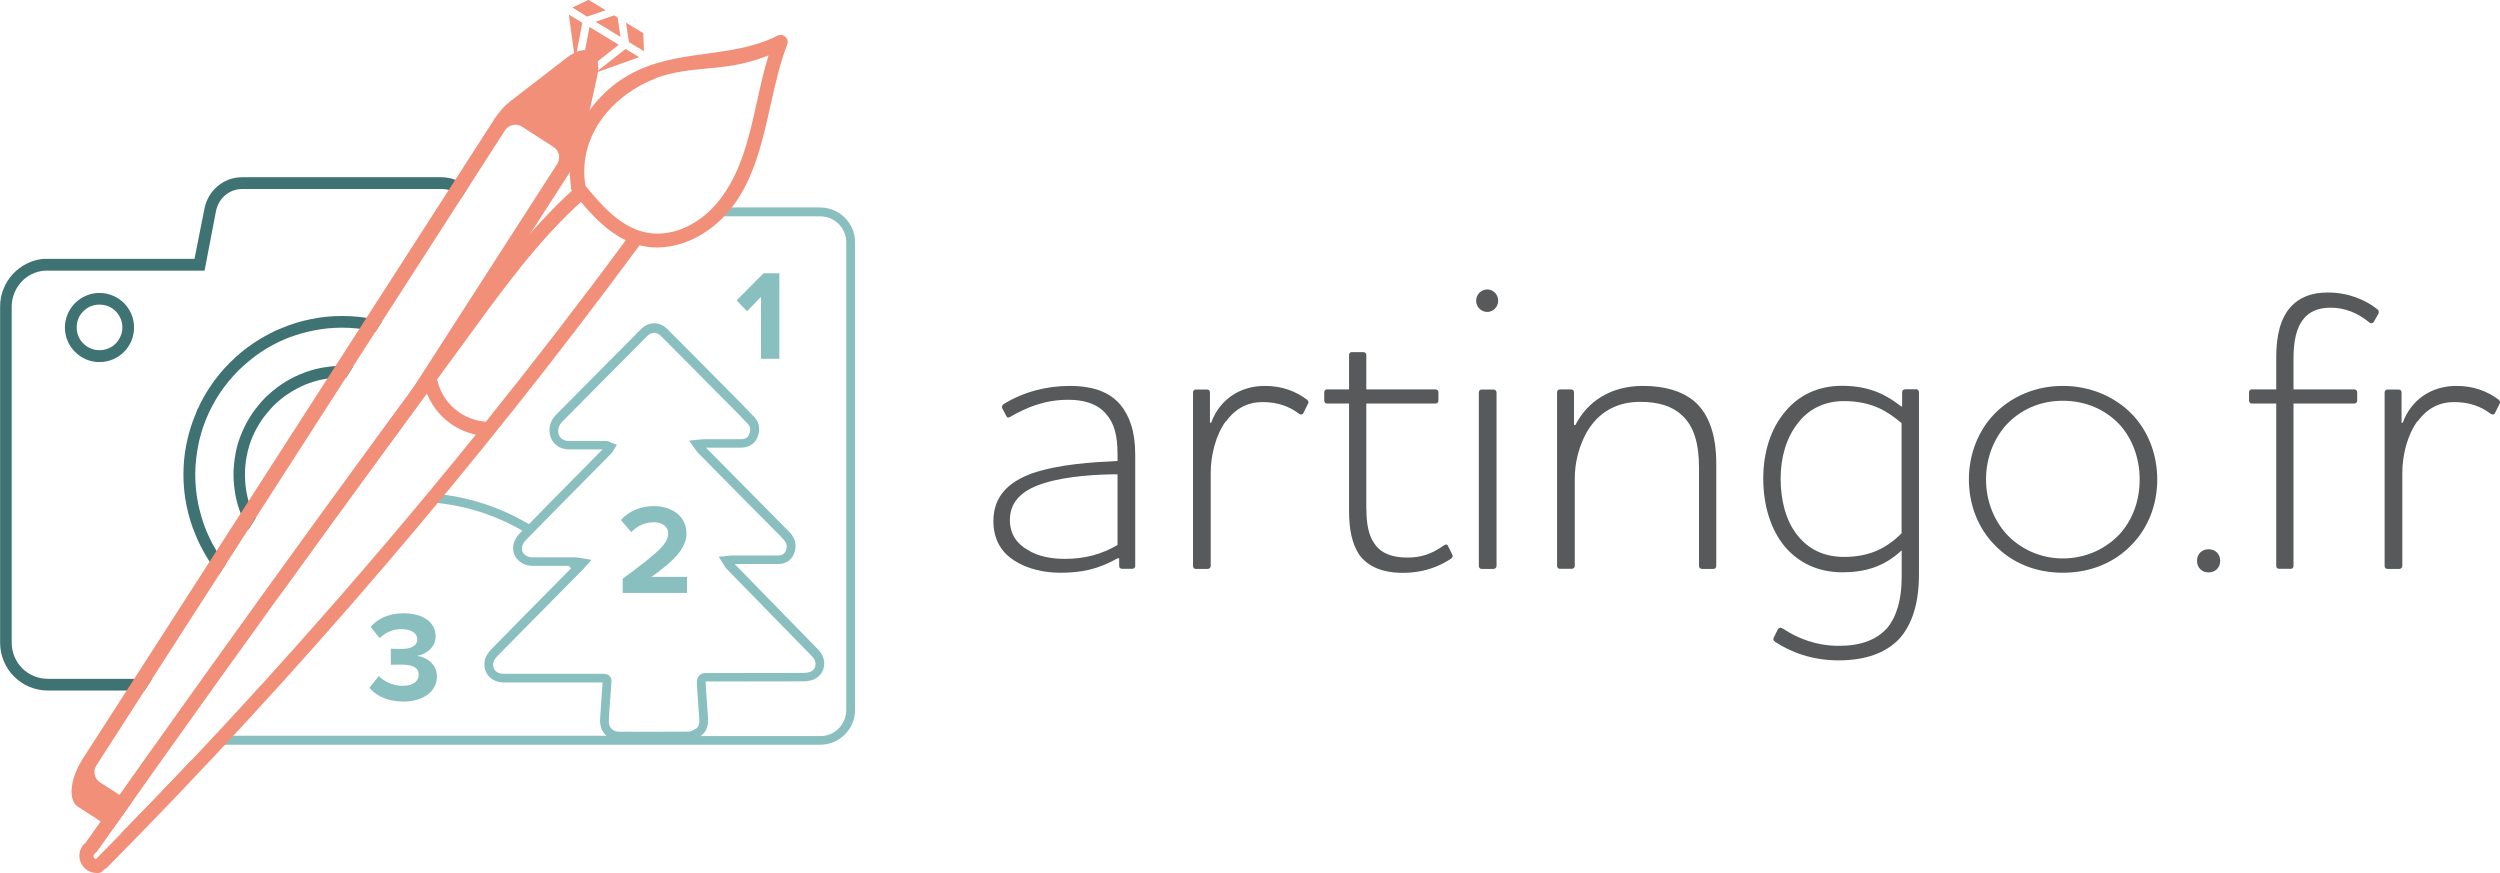 <?xml version="1.0" encoding="UTF-8"?><svg id="Layer_2" xmlns="http://www.w3.org/2000/svg" viewBox="0 0 228.81 79.92"><defs><style>.cls-1{fill:#8abfbf;}.cls-2{fill:#58595b;}.cls-3{fill:#3f7373;}.cls-4{fill:#f28f79;}</style></defs><g id="Layer_1-2"><path class="cls-1" d="M69.66,27.16l-1.29,1.33-.95-1,2.46-2.48h1.45v7.83h-1.68v-5.68Z"/><path class="cls-1" d="M57.01,52.95c3.2-2.36,4.14-3.17,4.14-4.13,0-.68-.62-1.02-1.28-1.02-.88,0-1.56.35-2.09.9l-.95-1.1c.76-.88,1.92-1.28,3.01-1.28,1.67,0,2.99.94,2.99,2.5,0,1.34-1.11,2.5-3.21,3.98h3.26v1.47h-5.89v-1.31Z"/><path class="cls-1" d="M34.68,61.88c.54.56,1.4.89,2.16.89.95,0,1.48-.41,1.48-1.01,0-.63-.48-.93-1.57-.93-.33,0-.86,0-.98.01v-1.46c.14.01.67.01.98.01.87,0,1.44-.28,1.44-.87,0-.62-.63-.94-1.45-.94-.76,0-1.44.29-2,.82l-.82-1.03c.63-.72,1.62-1.24,2.99-1.24,1.83,0,2.96.82,2.96,2.12,0,.99-.85,1.63-1.71,1.78.8.08,1.83.7,1.83,1.88,0,1.35-1.21,2.3-3.09,2.3-1.44,0-2.51-.55-3.09-1.26l.87-1.09Z"/><path class="cls-1" d="M75.08,18.98h-8.95l-.5.82h9.45c1.31,0,2.37,1.07,2.37,2.37v42.83c0,1.31-1.06,2.37-2.37,2.37h-10.97s.04-.03.06-.04c.73-.55.66-1.4.61-1.96-.05-.6-.09-1.19-.13-1.79-.02-.38-.05-.76-.07-1.14,0-.03,0-.05,0-.07.01,0,.03,0,.04,0,.09,0,.18,0,.28,0h.11s1.96,0,1.96,0c2.17,0,4.35,0,6.52-.01.37,0,.89-.06,1.27-.33.39-.28.63-.68.67-1.14.05-.5-.15-1.02-.53-1.42l-7.66-7.85h1.37c.89,0,1.77,0,2.65,0,.86,0,1.48-.62,1.55-1.53.06-.78-.4-1.24-.74-1.58-2.49-2.51-4.98-5.03-7.46-7.54h.39c.95,0,1.9,0,2.85,0,.64-.01,1.18-.31,1.44-.87.32-.71.24-1.4-.23-1.9-.57-.61-1.16-1.21-1.75-1.81l-.46-.46c-1.92-1.94-3.85-3.89-5.78-5.82-.34-.34-.76-.52-1.19-.52h0c-.44,0-.87.19-1.22.54-2.45,2.46-4.89,4.92-7.33,7.39l-.16.16c-.26.26-.57.55-.72.93-.25.58-.2,1.26.12,1.75.32.49.87.77,1.53.77.53,0,1.06,0,1.58,0,.49,0,.98,0,1.47,0l-2.23,2.26c-1.51,1.52-3.01,3.05-4.51,4.58-2.63-1.55-5.59-2.54-8.74-2.79l-.68.78c3.18.15,6.18,1.08,8.82,2.61-.08.08-.16.16-.24.24-.29.3-.51.69-.58,1.05-.09.47.03.93.33,1.29.33.4.84.64,1.41.64.76,0,1.53,0,2.29,0,.34,0,.68,0,1.03,0,.07.07.15.15.22.22l-1.19,1.21c-2.05,2.08-4.11,4.15-6.15,6.24-.14.15-.48.54-.57,1.02-.09.51.03,1,.34,1.37.32.38.82.61,1.37.61,1.95,0,3.9,0,5.84,0h3.15s.05,0,.09,0c0,.03,0,.06,0,.08-.03.4-.06.81-.09,1.21-.05.71-.1,1.42-.14,2.13-.02.53.14,1,.47,1.35.04.04.09.07.13.11H20.39l-.71.82h55.39c1.76,0,3.19-1.43,3.19-3.19V22.18c0-1.76-1.43-3.19-3.19-3.19ZM63.67,66.69c-.22.16-.47.27-.64.27-2.19.03-4.42.02-6.38.01-.28,0-.51-.09-.68-.27-.18-.18-.26-.44-.25-.75.03-.7.08-1.41.14-2.11.03-.41.06-.81.09-1.22.02-.28.04-.55-.16-.75-.19-.2-.46-.2-.74-.2h-3.15c-1.95,0-3.9,0-5.84,0-.31,0-.58-.11-.75-.31-.15-.19-.21-.43-.16-.7.03-.17.17-.4.35-.59,2.04-2.08,4.1-4.16,6.15-6.23l1.69-1.71s.09-.1.16-.18l.64-.71-.98-.17c-.17-.03-.31-.06-.46-.06-.57,0-1.13,0-1.7,0-.76,0-1.52,0-2.29,0-.32,0-.61-.13-.78-.34-.1-.12-.21-.33-.15-.62.04-.2.18-.45.36-.63,1.77-1.81,3.56-3.62,5.34-5.42l2.46-2.49c.1-.1.16-.21.21-.3l.31-.5-.46-.18s-.06-.03-.1-.04c-.12-.06-.27-.13-.46-.13-.59,0-1.18,0-1.78,0-.52,0-1.05,0-1.57,0-.39,0-.69-.14-.85-.4-.18-.27-.2-.65-.05-.98.1-.22.32-.45.54-.66l.17-.17c2.44-2.47,4.88-4.93,7.33-7.39.19-.19.41-.3.64-.3h0c.22,0,.43.1.61.28,1.93,1.93,3.85,3.88,5.78,5.82l.46.46c.59.59,1.17,1.18,1.74,1.79.24.26.27.6.08,1-.12.26-.35.38-.68.39-.95-.01-1.91,0-2.86,0h-.61c-.11,0-.22.02-.37.03l-.95.1.56.78c.1.15.18.26.28.36,2.52,2.56,5.05,5.11,7.58,7.66.33.34.53.57.51.94-.04.48-.31.77-.74.77-.88,0-1.77,0-2.65,0h-1.57c-.11,0-.22.01-.36.03l-.9.08.36.57c.04.07.08.13.11.18.07.13.14.25.25.36l7.84,8.03c.22.22.33.5.3.77-.02.22-.13.41-.33.55-.16.11-.45.18-.81.18-2.17.01-4.35.01-6.52.01h-1.96s-.12,0-.12,0c-.07,0-.14,0-.21,0-.3-.02-.53.06-.69.22-.17.17-.24.41-.22.72.03.38.05.76.07,1.13.04.6.08,1.21.13,1.81.05.58.06.97-.29,1.23Z"/><path class="cls-4" d="M53.95,2.47c-.28,1.47-.56,2.93-.83,4.39,0,0,0,0,0,0,1.17-.92,2.34-1.84,3.51-2.76-.9-.55-1.79-1.09-2.69-1.64ZM54.5,6.66s0,0,0,0c1.33-.47,2.66-.95,4-1.43l-.04-.02c-.39-.24-.78-.48-1.17-.71-.02-.01-.04-.01-.06,0-.84.66-1.69,1.33-2.53,1.99-.07.05-.14.11-.21.16ZM52.65,5.54s0,0,0,0c0-.01,0-.02,0-.03.21-1.13.43-2.26.64-3.39,0-.03,0-.04-.02-.05-.39-.24-.78-.48-1.18-.72,0,0-.02-.01-.03-.02.19,1.41.38,2.81.58,4.21ZM52.37.69s0,0,.01,0c.45.27.9.55,1.34.82,0,0,.03,0,.04,0,.55-.19,1.1-.38,1.66-.57,0,0,.01,0,.02,0,0,0-.01,0-.02-.01-.51-.31-1.02-.62-1.53-.93-.02-.01-.04,0-.05,0-.29.14-.58.27-.87.41-.2.09-.39.18-.59.28ZM57.3,2.08s0,.02,0,.03c.09.57.17,1.15.26,1.72,0,.01.02.03.03.04.44.27.88.54,1.32.8,0,0,.02.01.03.02,0-.02,0-.03,0-.04-.02-.52-.04-1.05-.06-1.57,0-.03,0-.04-.03-.06-.5-.3-1-.61-1.5-.91l-.03-.02ZM56.79,3.38s0-.02,0-.03c-.09-.58-.17-1.15-.26-1.73,0-.01-.01-.03-.03-.04-.09-.06-.18-.11-.27-.16-.01,0-.03-.01-.05,0-.55.19-1.1.37-1.64.56,0,0-.02,0-.03.01l2.27,1.38Z"/><path class="cls-3" d="M20.13,50.91c-.48-.73-.91-1.5-1.24-2.32l-.13-.32c-.26-.71-.48-1.45-.63-2.21-.17-.85-.26-1.73-.26-2.62s.1-1.78.26-2.62c.15-.78.37-1.52.65-2.25l.11-.28c.34-.82.76-1.6,1.24-2.32.48-.73,1.06-1.41,1.67-2.04.63-.61,1.32-1.19,2.04-1.68.72-.48,1.5-.91,2.32-1.24l.32-.13c.71-.26,1.45-.48,2.21-.63.84-.17,1.73-.26,2.62-.26s1.76.09,2.62.26c.15.03.29.07.43.11l.61-.95c-.28-.07-.55-.15-.84-.21-.91-.19-1.86-.28-2.82-.28s-1.91.09-2.82.28c-.95.19-1.86.46-2.73.84l-.49.2c-.71.34-1.37.71-2.02,1.13-.8.54-1.52,1.13-2.19,1.8h-.02v.02c-.67.67-1.28,1.4-1.8,2.19-.43.65-.82,1.31-1.13,2.04l-.02-.02-.18.48c-.37.87-.65,1.79-.84,2.73-.19.91-.28,1.86-.28,2.82s.09,1.91.28,2.82c.19.95.46,1.85.84,2.73l.2.48c.34.71.71,1.38,1.13,2.03.25.38.52.74.81,1.1l.62-.96c-.19-.24-.38-.48-.54-.73Z"/><path class="cls-3" d="M23.09,46.85c-.22-.52-.39-1.08-.5-1.65-.11-.56-.17-1.15-.17-1.75s.06-1.19.17-1.75c.11-.59.28-1.13.5-1.67.22-.52.5-1.04.82-1.52.32-.48.71-.93,1.11-1.36.43-.41.87-.8,1.36-1.11.48-.32,1-.59,1.52-.82.52-.22,1.08-.39,1.67-.5.56-.11,1.13-.17,1.75-.17.12,0,.23.01.35.02l.67-1.04c-.33-.03-.67-.05-1.01-.05-.67,0-1.32.08-1.95.19-.65.13-1.28.32-1.87.57-.59.24-1.17.56-1.71.91-.54.37-1.06.8-1.52,1.24-.45.47-.87.98-1.24,1.52-.35.54-.67,1.11-.91,1.71-.26.59-.45,1.22-.57,1.87-.11.63-.19,1.28-.19,1.95s.08,1.32.19,1.95c.13.65.32,1.26.57,1.86.17.43.38.83.61,1.22l.66-1.03c-.1-.2-.2-.4-.29-.6Z"/><path class="cls-3" d="M6.87,27.74c-.57.58-.93,1.36-.93,2.23s.35,1.67.93,2.24c.58.58,1.36.93,2.23.93s1.67-.35,2.25-.93c.57-.57.92-1.37.92-2.24s-.35-1.65-.92-2.23c-.58-.57-1.38-.93-2.25-.93s-1.65.36-2.23.93ZM11.2,29.96c0,.57-.24,1.11-.61,1.48-.37.38-.91.61-1.49.61s-1.1-.24-1.47-.61c-.39-.37-.61-.91-.61-1.48s.22-1.1.61-1.47c.37-.39.89-.61,1.47-.61s1.12.22,1.49.61c.37.37.61.89.61,1.47Z"/><path class="cls-3" d="M13.93,62.13H4.38c-.91,0-1.74-.37-2.34-.96-.59-.59-.97-1.43-.97-2.34v-30.77c0-.85.34-1.65.86-2.23.54-.6,1.28-.98,2.12-1.06h14.67l.09-.45.96-5.01c.13-.6.43-1.1.85-1.45.43-.36.97-.56,1.54-.56h18.25c.6,0,1.14.2,1.54.56.1.08.18.17.27.26l.59-.92c-.05-.05-.1-.11-.16-.16-.61-.52-1.41-.82-2.25-.82h-18.25c-.84,0-1.62.3-2.23.82-.61.5-1.04,1.22-1.21,2.06l-.91,4.59H4c-1.12.09-2.12.63-2.84,1.41-.71.78-1.15,1.82-1.15,2.95v30.77c0,1.2.48,2.3,1.28,3.1.8.8,1.89,1.28,3.1,1.28h8.85l.69-1.08Z"/><path class="cls-4" d="M71.97,3.48c-.12-.18-.32-.29-.52-.29-.06,0-.22.04-.28.07-2.03,1.04-4.3,1.35-6.49,1.65-2.43.33-4.94.68-7.21,2-3.76,2.19-5.8,6.16-5.21,10.14-.03.14,0,.29.08.41-3.86,3.5-6.98,7.76-10,11.87l-1.06,1.44c-3.79,5.14-7.57,10.3-11.32,15.46-7.35,10.11-14.79,20.51-22.12,30.89,0,0-.01.02-.02.03-.06.03-.11.08-.16.13-.41.47-.51,1.12-.26,1.68.26.58.82.94,1.45.94.01,0,.15,0,.17,0,.2-.02.37-.12.47-.28,0-.01.02-.03.02-.04.1-.03.2-.09.28-.17,17.53-17.71,33.92-36.85,48.74-56.96.06.02.12.03.18.04.47.11.96.16,1.45.16,1.59,0,3.27-.58,4.72-1.63,3.7-2.68,4.69-7.12,5.65-11.41.44-1.98.86-3.84,1.52-5.53.08-.2.05-.43-.07-.61ZM8.77,78.62c-.11-.02-.16-.1-.18-.14-.05-.11-.03-.23.07-.34,0,0,.02-.02.03-.04.07-.04.14-.1.2-.18,7.19-10.2,14.5-20.41,21.72-30.34,2.81-3.86,5.63-7.72,8.46-11.57.78,1.94,2.44,3.34,4.48,3.77-10.88,13.47-22.55,26.51-34.7,38.78-.02.02-.04.04-.06.07ZM44.48,38.6c-2.14-.16-3.91-1.64-4.43-3.7-.02-.06-.04-.11-.06-.16l3.07-4.19c3.06-4.2,6.22-8.54,10.11-12.07,1.11,1.32,2.42,2.71,4.1,3.51-4.08,5.53-8.38,11.11-12.79,16.6ZM60.05,7.14c1.54-.57,3.1-.72,4.76-.88.44-.04.88-.09,1.33-.14,1.49-.17,2.87-.52,4.2-1.05-.43,1.39-.75,2.83-1.06,4.24-.71,3.2-1.44,6.51-3.5,9.09-1.49,1.86-3.58,2.98-5.58,2.98-.17,0-.34,0-.52-.02-2.73-.26-4.65-2.62-6.1-4.36-.77-4.83,2.82-8.48,6.48-9.84Z"/><path class="cls-4" d="M14.68,74.01l2.91-4.52c-2.16,2.3-4.35,4.56-6.55,6.81.96.39,2.54-.57,3.64-2.29Z"/><path class="cls-4" d="M51.85,5.3l-5.11,3.94c-.56.43-1.09,1.02-1.52,1.7L7.58,69.44c-1.18,1.83-1.37,3.8-.44,4.4l3.18,2.05c.57-.81,1.15-1.62,1.72-2.43l-2.88-1.85c-.52-.33-.67-1.03-.34-1.55L46.22,11.93c.33-.52,1.03-.67,1.55-.34l2.89,1.86c.52.33.67,1.03.34,1.55l-25.47,39.58c1.69-2.35,3.39-4.69,5.07-7.01,2.81-3.86,5.63-7.72,8.46-11.57,0,.02.02.04.03.06l13.22-20.54c.45-.69.77-1.44.93-2.14l1.41-6.36c.51-2.29-.92-3.18-2.79-1.73Z"/><path class="cls-2" d="M92.5,38.14c-.22.11-.33.11-.4-.07l-.37-.7c-.07-.18,0-.29.15-.4,1.87-1.14,3.96-1.65,6.04-1.65,1.54,0,3.41.29,4.62,1.72.81.99,1.36,2.38,1.36,4.54v10.22c0,.15-.15.26-.26.26h-.95c-.15,0-.26-.11-.26-.26v-.7h-.15c-1.76.99-3.26,1.32-5.24,1.32-1.43,0-3-.33-4.18-1.1-1.17-.73-1.94-1.9-1.94-3.63,0-2.31,1.43-3.59,3.52-4.36,2.42-.84,5.53-1.03,7.84-1.14v-.62c0-1.79-.33-2.86-1.03-3.66-.88-1.06-2.24-1.32-3.48-1.32-2.16,0-3.81.7-5.28,1.54ZM102.28,49.86v-6.45c-1.76,0-4.54.15-6.59.77-1.87.55-3.26,1.54-3.26,3.41,0,1.32.66,2.2,1.65,2.75.92.59,2.16.81,3.37.81,1.79,0,3.37-.4,4.84-1.28Z"/><path class="cls-2" d="M112.2,38.54c-.92,1.25-1.39,3.11-1.39,4.73v8.54c0,.15-.15.26-.26.26h-1.1c-.15,0-.26-.11-.26-.26v-15.9c0-.15.11-.26.26-.26h1.03c.15,0,.26.11.26.26v2.78h.11c.73-2.02,2.53-3.37,4.91-3.37,1.61,0,2.86.51,3.85,1.25.15.11.18.26.11.37l-.44.88c-.07.15-.26.15-.4.04-.92-.7-2.01-1.06-3.33-1.06s-2.45.55-3.33,1.76Z"/><path class="cls-2" d="M125.06,46.6c0,1.28.18,2.34.7,3.11.55.84,1.5,1.32,3.04,1.32,1.14,0,2.16-.26,3.33-1.1.22-.15.33-.11.4.04l.4.81c.07.15,0,.26-.15.37-1.28.84-2.75,1.28-4.36,1.28-1.94,0-3.19-.59-3.96-1.58-.73-1.03-.99-2.45-.99-4.07v-9.85h-2.05c-.11,0-.22-.11-.22-.26v-.77c0-.15.11-.26.22-.26h2.05v-3.15c0-.15.11-.26.22-.26h1.1c.15,0,.26.11.26.26v3.15h6.34c.15,0,.26.11.26.26v.77c0,.15-.11.26-.26.26h-6.34v9.67Z"/><path class="cls-2" d="M135.1,27.52c0-.55.44-1.03,1.03-1.03.55,0,.99.48.99,1.03s-.44,1.03-.99,1.03c-.59,0-1.03-.48-1.03-1.03ZM135.61,35.65h1.1c.11,0,.26.11.26.26v15.9c0,.15-.15.26-.26.26h-1.1c-.15,0-.26-.11-.26-.26v-15.9c0-.15.11-.26.26-.26Z"/><path class="cls-2" d="M144.18,38.91c1.14-2.23,3.3-3.59,6.19-3.59,2.01,0,3.59.48,4.73,1.43,1.32,1.17,1.98,3.08,1.98,5.68v9.38c0,.15-.11.26-.26.26h-1.06c-.11,0-.26-.11-.26-.26v-8.98c0-2.2-.44-3.81-1.58-4.84-.88-.81-2.09-1.21-3.81-1.21-2.12,0-3.85.92-4.95,2.89-.66,1.25-1.03,2.67-1.03,4.14v7.99c0,.15-.15.26-.26.26h-1.1c-.15,0-.26-.11-.26-.26v-15.9c0-.15.11-.26.26-.26h1.03c.15,0,.26.11.26.26v3h.11Z"/><path class="cls-2" d="M172.69,57.52c.92-1.1,1.36-2.67,1.36-4.73v-2.42c-1.65,1.54-3.44,2.01-5.42,2.01-2.31,0-4.03-.92-5.24-2.31-1.36-1.61-2.01-3.88-2.01-6.26s.66-4.58,2.05-6.19c1.17-1.39,2.89-2.31,5.17-2.31,2.71,0,4.25.99,5.42,1.9h.07v-1.32c0-.15.11-.26.26-.26h1.06c.11,0,.22.11.22.26v16.71c0,2.53-.59,4.54-1.83,5.9-1.25,1.28-3.08,1.94-5.53,1.94s-4.4-.77-5.79-1.69c-.15-.11-.22-.22-.15-.37l.4-.81c.11-.11.22-.18.44-.04,1.39.92,3.11,1.58,5.13,1.58s3.44-.55,4.4-1.61ZM174.04,48.8v-10.07c-1.1-.92-2.53-2.02-5.28-2.02-1.87,0-3.3.81-4.21,2.02-1.06,1.32-1.58,3.15-1.58,5.09s.48,3.88,1.54,5.17c.95,1.21,2.34,1.98,4.25,1.98,2.23,0,3.81-.7,5.28-2.16Z"/><path class="cls-2" d="M182.54,37.88c1.54-1.58,3.74-2.56,6.26-2.56s4.76.99,6.3,2.56c1.46,1.5,2.34,3.63,2.34,6.01s-.88,4.47-2.34,5.97c-1.54,1.61-3.74,2.56-6.3,2.56s-4.73-.95-6.26-2.56c-1.47-1.5-2.34-3.63-2.34-5.97s.88-4.51,2.34-6.01ZM183.6,48.84c1.28,1.39,3.11,2.27,5.2,2.27s3.96-.88,5.24-2.27c1.14-1.28,1.79-3,1.79-4.95s-.66-3.7-1.79-4.98c-1.28-1.39-3.11-2.23-5.24-2.23s-3.92.84-5.2,2.23c-1.14,1.28-1.83,3.04-1.83,4.98s.7,3.66,1.83,4.95Z"/><path class="cls-2" d="M202.14,52.39c-.62,0-1.06-.44-1.06-1.06s.44-1.06,1.06-1.06,1.06.44,1.06,1.06-.44,1.06-1.06,1.06Z"/><path class="cls-2" d="M210.86,29.16c-.7.81-.95,2.09-.95,3.7v2.78h5.57c.15,0,.26.11.26.26v.77c0,.15-.11.26-.26.26h-5.57v14.87c0,.15-.11.26-.22.26h-1.1c-.15,0-.26-.11-.26-.26v-14.87h-2.27c-.11,0-.22-.11-.22-.26v-.77c0-.15.11-.26.22-.26h2.27v-2.97c0-1.9.37-3.59,1.39-4.65.73-.77,1.79-1.25,3.33-1.25,1.87,0,3.44.66,4.54,1.54.11.07.15.22.11.37l-.44.77c-.07.15-.26.18-.4.07-1.1-.92-2.31-1.36-3.55-1.36-1.14,0-1.94.37-2.45.99Z"/><path class="cls-2" d="M221.26,38.54c-.92,1.25-1.39,3.11-1.39,4.73v8.54c0,.15-.15.26-.26.26h-1.1c-.15,0-.26-.11-.26-.26v-15.9c0-.15.11-.26.26-.26h1.03c.15,0,.26.11.26.26v2.78h.11c.73-2.02,2.53-3.37,4.91-3.37,1.61,0,2.86.51,3.85,1.25.15.11.18.26.11.37l-.44.88c-.07.15-.26.15-.4.04-.92-.7-2.01-1.06-3.33-1.06s-2.45.55-3.33,1.76Z"/></g></svg>